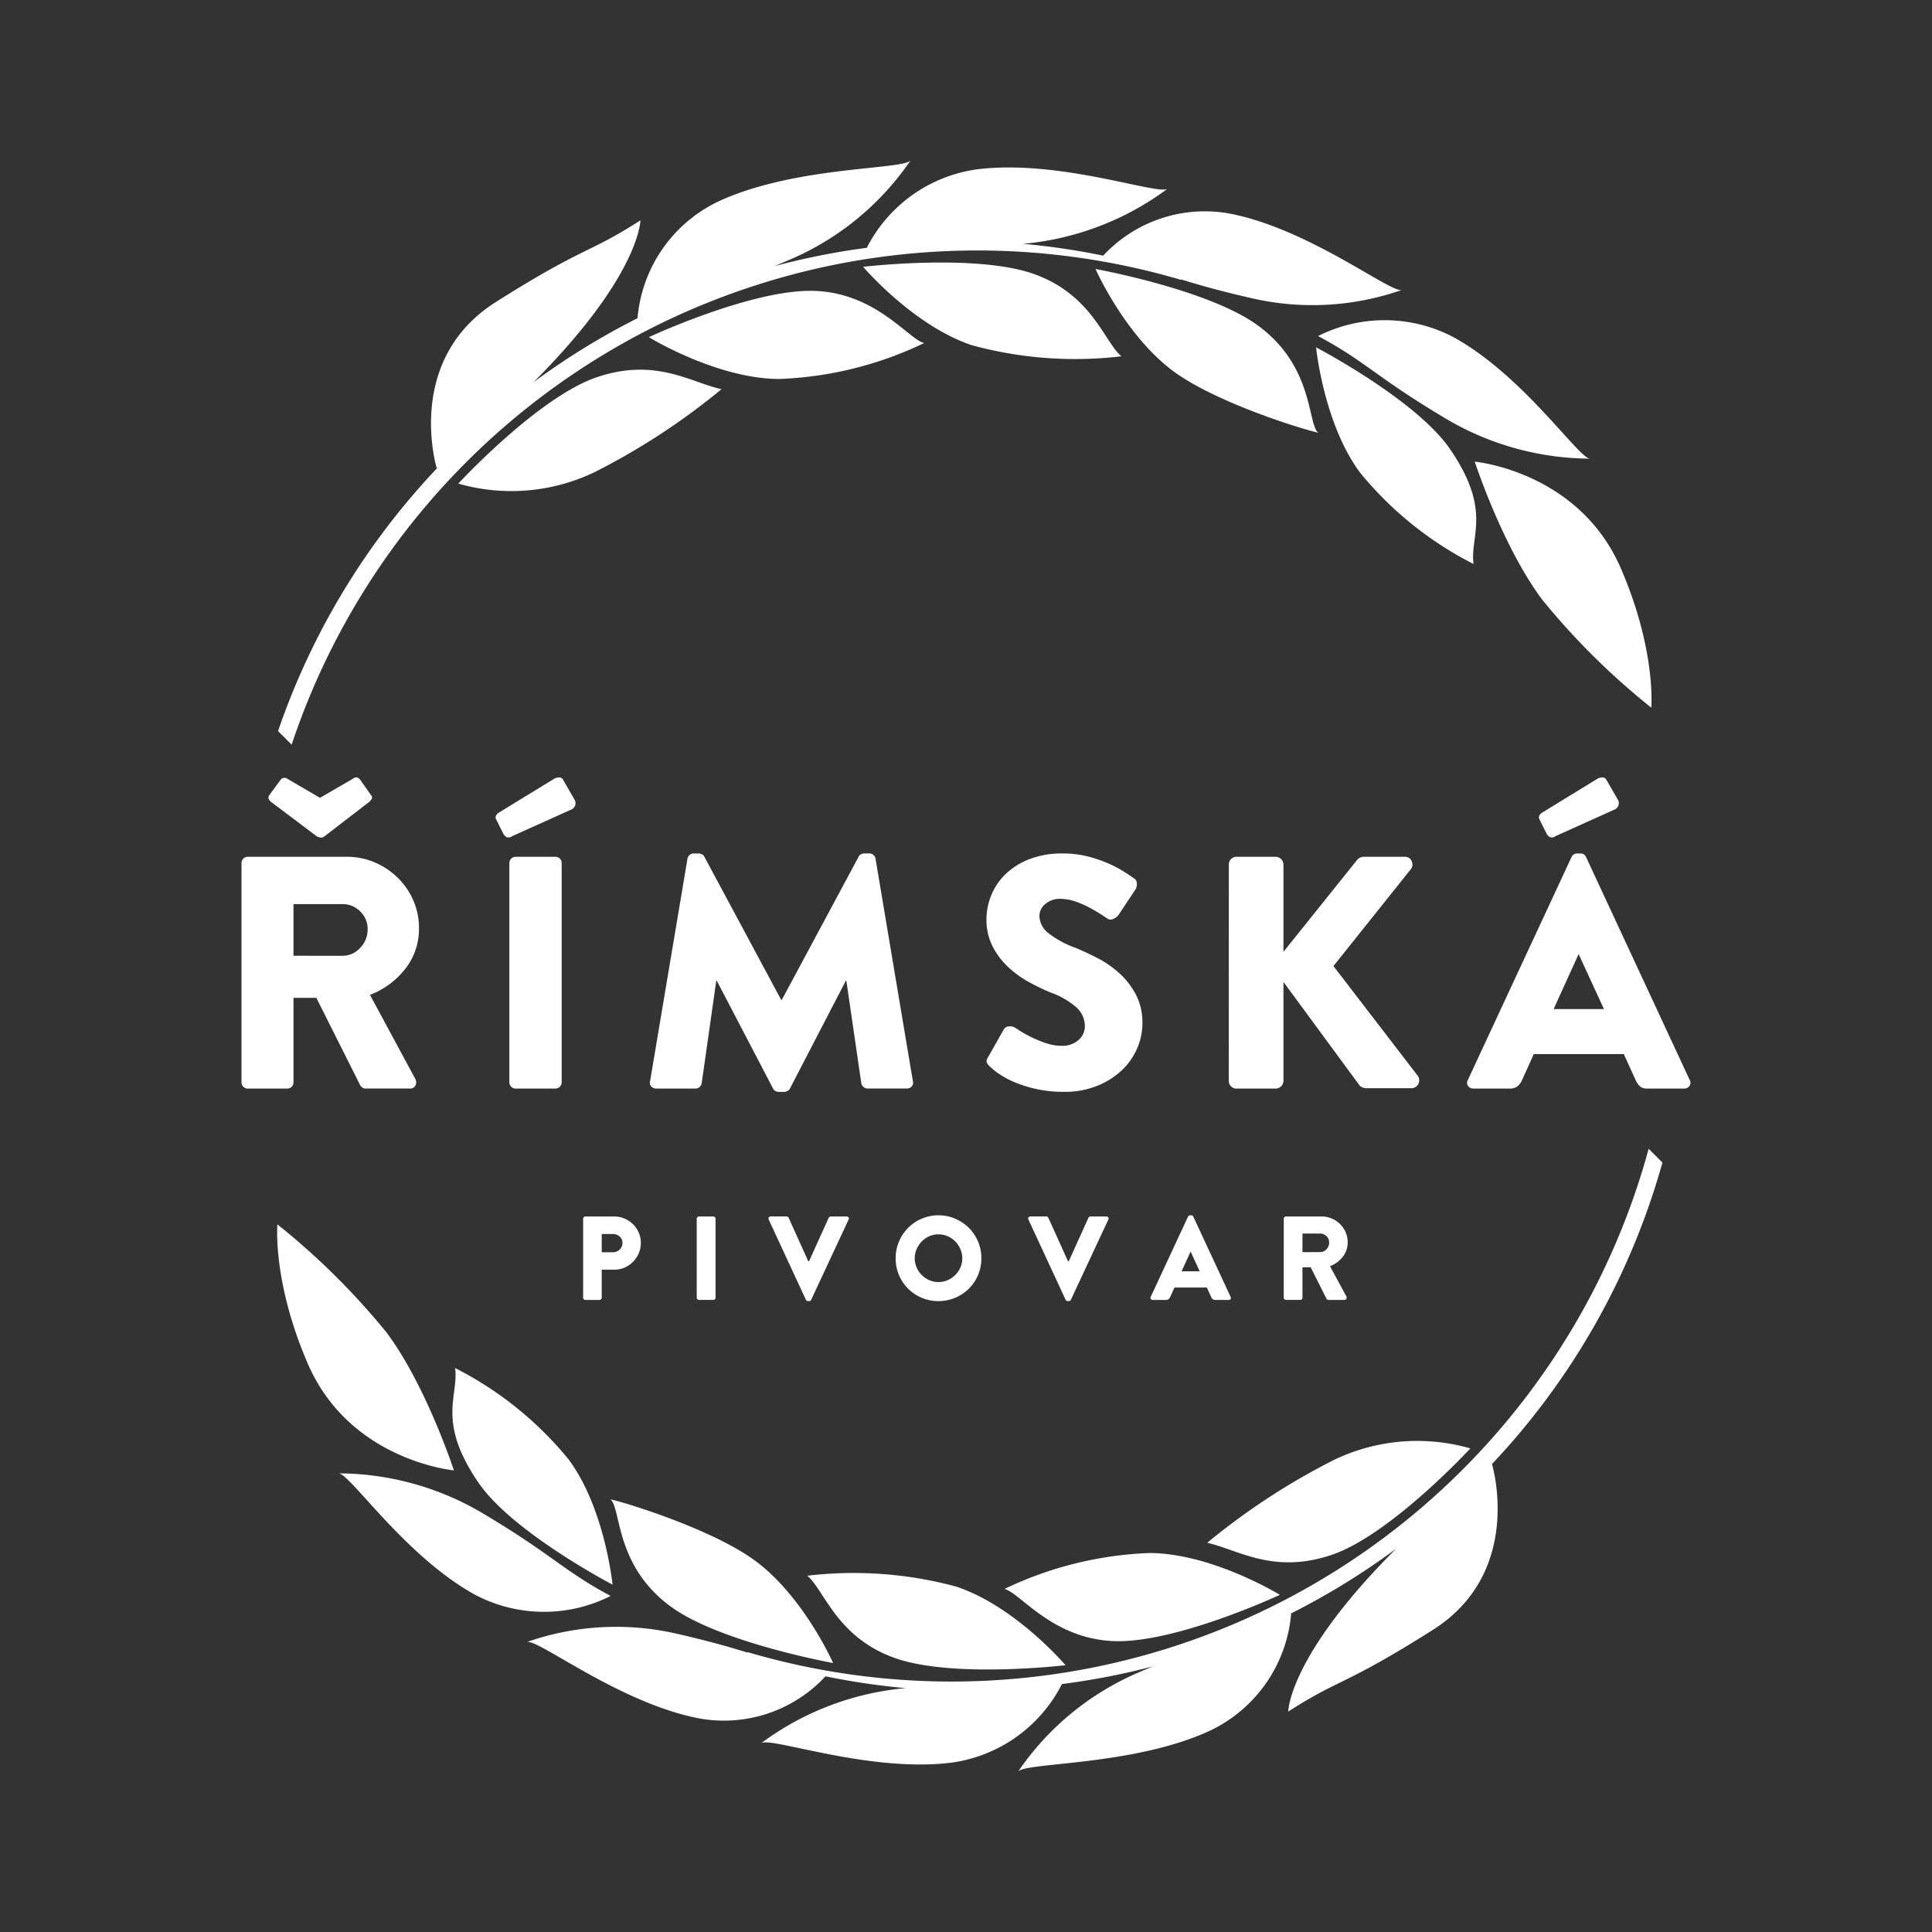 <svg xmlns="http://www.w3.org/2000/svg" xmlns:xlink="http://www.w3.org/1999/xlink" width="151.181" height="151.181" viewBox="0 0 151.181 151.181"><rect x="0" y="0" width="151.181" height="151.181" fill="#333333" stroke="none"/><defs><clipPath id="clip-path"><path id="path16" d="M0,0H151.181V-151.181H0Z" fill="#fff"></path></clipPath></defs><g id="g10" transform="translate(0 151.181)"><g id="g12"><g id="g14" clip-path="url(#clip-path)"><g id="g20" transform="translate(126.84 -106.692)"><path id="path22" d="M0,0C-3.291-7.623-11.439-8.364-11.439-8.364S-9.284-1.748-6.169,2.424a56.076,56.076,0,0,0,8.543,8.461S2.772,6.421,0,0M-2.421-8.6c-.883-.013-5.185-6.467-10.645-9.485A11.564,11.564,0,0,0-23.7-18.192c3.737,1.991,4.523,3.212,10.1,6.523A22.3,22.3,0,0,0-2.421-8.6M-17.145-21.8c-.835.283-7.231-4.771-13.468-5.976a10.847,10.847,0,0,0-9.9,3.293,55.54,55.54,0,0,0-6.276-.927l.132-.012a22.27,22.27,0,0,0,11.181-4.3c-.735.533-8.44-2.319-14.88-1.52a11.435,11.435,0,0,0-8.657,6.145,56.341,56.341,0,0,0-7.233,1.436c.411-.169.836-.349,1.293-.547a21.766,21.766,0,0,0,9.372-7.737c-.525.753-9.1.425-15.105,3.249a11.166,11.166,0,0,0-6.267,9.107,56.617,56.617,0,0,0-8.139,5.008c8.351-8.361,8.364-12.664,8.364-12.664-4.113,2.644-4.339,1.98-11.311,6.391-7.2,4.553-4.627,13-4.627,13,.049-.039.089-.075.139-.115a56.535,56.535,0,0,0-12.555,20.687l1.064,1.064A56.561,56.561,0,0,1-50.364-24.889a56.473,56.473,0,0,1,15.941,2.3v-.036c1.408.435,3.119.927,5.636,1.495A21.143,21.143,0,0,0-17.145-21.8M-90.977-6.647a15.044,15.044,0,0,0,10.673-.9,53.348,53.348,0,0,0,9.92-6.487c-2.409-.528-5.148-2.491-9.74-.941S-90.977-6.647-90.977-6.647m14.908-11.459S-70.8-14.868-65.9-14.832a28.594,28.594,0,0,0,11.375-2.812c-1.236-.309-3.761-3.925-8.6-4.083s-12.943,3.621-12.943,3.621m25.325.645a30.755,30.755,0,0,0,11.652.853c-1.331-1.124-2.287-4.8-6.811-6.428S-59.3-23.611-59.3-23.611s3.931,4.621,8.552,6.151m9.633-5.981s2.408,5.451,6.38,8.207,11.98,4.955,10.981,4.544c-.764-.881-.38-5.253-4.721-8.377-3.872-2.787-12.64-4.373-12.64-4.373m17.26,6.135s.6,6.007,3.46,9.824a27.618,27.618,0,0,0,8.86,7.124c-.3-2.224,1.5-4.191-1.915-9.1-2.729-3.841-10.405-7.852-10.405-7.852" fill="#fff"></path></g><g id="g24" transform="translate(130.087 -60.211)"><path id="path26" d="M0,0-1.077-1.077A56.566,56.566,0,0,1-55.641,40.613a56.473,56.473,0,0,1-15.941-2.3v.037c-1.408-.435-3.119-.928-5.636-1.5a21.143,21.143,0,0,0-11.641.669c.836-.283,7.231,4.772,13.468,5.976a10.847,10.847,0,0,0,9.9-3.292,55.844,55.844,0,0,0,6.276.925c-.045.005-.085.008-.132.012a22.279,22.279,0,0,0-11.183,4.3c.736-.533,8.441,2.319,14.881,1.521a11.439,11.439,0,0,0,8.66-6.153,56.286,56.286,0,0,0,7.109-1.379c-.373.155-.761.32-1.172.5a21.766,21.766,0,0,0-9.372,7.737c.525-.753,9.1-.424,15.105-3.249a11.187,11.187,0,0,0,6.267-9.129c-.145.072-.281.135-.421.2A56.488,56.488,0,0,0-20.84,30.22c-8.433,8.415-8.441,12.743-8.441,12.743,4.113-2.644,4.339-1.979,11.311-6.389,7.111-4.5,4.691-12.784,4.632-12.981A56.506,56.506,0,0,0,0,0M-15.028,22.369a15.052,15.052,0,0,0-10.673.9,53.423,53.423,0,0,0-9.92,6.487c2.409.529,5.148,2.492,9.74.943s10.853-8.332,10.853-8.332M-29.936,33.828s-5.267-3.237-10.172-3.273a28.6,28.6,0,0,0-11.376,2.812c1.237.309,3.761,3.925,8.605,4.083s12.943-3.621,12.943-3.621m-25.325-.645a30.74,30.74,0,0,0-11.652-.852c1.331,1.123,2.287,4.8,6.811,6.427s13.393.576,13.393.576-3.929-4.62-8.552-6.151m-9.633,5.981s-2.408-5.451-6.38-8.205S-83.254,26-82.254,26.415c.764.881.38,5.253,4.72,8.377,3.872,2.787,12.64,4.372,12.64,4.372m-17.26-6.135s-.6-6.007-3.46-9.824a27.621,27.621,0,0,0-8.859-7.123c.295,2.223-1.5,4.189,1.915,9.095,2.727,3.841,10.4,7.852,10.4,7.852m-12.412-8.941s-2.156-6.617-5.269-10.789a56.192,56.192,0,0,0-8.541-8.46s-.4,4.463,2.372,10.884c3.291,7.624,11.439,8.365,11.439,8.365m-9.017.233c.881.015,5.185,6.467,10.644,9.485a11.562,11.562,0,0,0,10.639.108c-3.737-1.991-4.521-3.211-10.1-6.521a22.289,22.289,0,0,0-11.179-3.072" fill="#fff"></path></g><g id="g28" transform="translate(24.779 -85.744)"><path id="path30" d="M0,0A.812.812,0,0,0,.3.1.4.4,0,0,0,.621,0l3.5-2.695a.691.691,0,0,0,.181-.22.228.228,0,0,0-.027-.272L3.42-4.4A.581.581,0,0,0,3.173-4.6a.41.41,0,0,0-.324.091L.259-3.005l-2.564-1.5a.378.378,0,0,0-.545.129l-.88,1.192a.307.307,0,0,0-.013.285.563.563,0,0,0,.168.207ZM-1.813,9.353V5.312H2.021a1.913,1.913,0,0,1,1.385.569,1.878,1.878,0,0,1,.583,1.4,2.053,2.053,0,0,1-.583,1.452,1.839,1.839,0,0,1-1.385.621Zm-4.068,9.9a.47.47,0,0,0,.143.349.47.47,0,0,0,.349.143h3.084a.472.472,0,0,0,.349-.143.475.475,0,0,0,.143-.349V12.644H-.025L3.42,19.509a.662.662,0,0,0,.156.156.414.414,0,0,0,.259.077H7.28a.45.45,0,0,0,.453-.247.548.548,0,0,0-.012-.5L4.172,12.411a6.387,6.387,0,0,0,2.772-2.047A5.026,5.026,0,0,0,8.005,7.2a5.388,5.388,0,0,0-.44-2.176A5.615,5.615,0,0,0,6.348,3.252a5.858,5.858,0,0,0-1.8-1.205,5.485,5.485,0,0,0-2.189-.44H-5.389a.475.475,0,0,0-.349.143.47.47,0,0,0-.143.349ZM20-2.124a.629.629,0,0,0,.233-.3.561.561,0,0,0-.077-.479l-.881-1.529a.323.323,0,0,0-.324-.168.774.774,0,0,0-.349.091L14.2-1.813a.588.588,0,0,0-.168.207.307.307,0,0,0,.013.285l.544,1.088a.664.664,0,0,0,.272.3A.43.43,0,0,0,15.287,0ZM15.079,19.251a.487.487,0,0,0,.492.492H18.68a.487.487,0,0,0,.492-.492V2.1a.47.47,0,0,0-.143-.349.475.475,0,0,0-.349-.143H15.571a.487.487,0,0,0-.492.492Zm11.011-.077a.427.427,0,0,0,.1.413.527.527,0,0,0,.388.156h3.057a.455.455,0,0,0,.337-.129.522.522,0,0,0,.156-.285l1.14-8.005h.051L35.7,19.717a.483.483,0,0,0,.441.284h.467a.531.531,0,0,0,.245-.077.416.416,0,0,0,.195-.207L41.4,11.323h.052l1.167,8.005a.5.5,0,0,0,.168.285.466.466,0,0,0,.324.129h3.057a.523.523,0,0,0,.388-.156.427.427,0,0,0,.1-.413L43.733,1.761a.457.457,0,0,0-.168-.3.468.468,0,0,0-.3-.117h-.415a.624.624,0,0,0-.247.065.361.361,0,0,0-.195.195L36.4,12.8h-.052L30.339,1.607a.361.361,0,0,0-.195-.195.624.624,0,0,0-.245-.065h-.415a.469.469,0,0,0-.3.117.457.457,0,0,0-.168.3Zm27.283-.6a6.342,6.342,0,0,0,1.179.647,10.029,10.029,0,0,0,1.7.545A9.865,9.865,0,0,0,58.5,20a6.729,6.729,0,0,0,2.565-.465A6.167,6.167,0,0,0,63,18.317a5.169,5.169,0,0,0,1.2-1.709,4.922,4.922,0,0,0,.415-1.969,4.719,4.719,0,0,0-.531-2.293,6.158,6.158,0,0,0-1.321-1.671,8.159,8.159,0,0,0-1.711-1.167q-.92-.466-1.671-.776a7.488,7.488,0,0,1-2.189-1.205,1.744,1.744,0,0,1-.635-1.308,1.188,1.188,0,0,1,.467-.92,1.72,1.72,0,0,1,1.165-.4,3.635,3.635,0,0,1,1.217.22,7.593,7.593,0,0,1,1.14.505q.518.284.895.531l.453.3a.447.447,0,0,0,.467,0,.918.918,0,0,0,.413-.337L64.1,4.12a.837.837,0,0,0,.079-.415.441.441,0,0,0-.233-.415q-.286-.208-.816-.544A9.249,9.249,0,0,0,61.883,2.1a10.185,10.185,0,0,0-1.593-.531A7.79,7.79,0,0,0,58.4,1.347a7.1,7.1,0,0,0-2.616.441,5.624,5.624,0,0,0-1.865,1.165,4.767,4.767,0,0,0-1.128,1.659A5.04,5.04,0,0,0,52.413,6.5a4.554,4.554,0,0,0,.465,2.087,5.9,5.9,0,0,0,1.205,1.619A7.887,7.887,0,0,0,55.716,11.4a16.324,16.324,0,0,0,1.723.829,6.213,6.213,0,0,1,2,1.153,1.959,1.959,0,0,1,.673,1.463A1.413,1.413,0,0,1,59.6,15.96a1.883,1.883,0,0,1-1.283.44,3.9,3.9,0,0,1-1.283-.22,9.771,9.771,0,0,1-1.152-.479,8.831,8.831,0,0,1-.856-.48c-.224-.147-.353-.228-.388-.245a.691.691,0,0,0-.428-.1.5.5,0,0,0-.453.259l-1.217,2.151a.608.608,0,0,0-.117.4,1,1,0,0,0,.247.324,5.96,5.96,0,0,0,.7.571m18.005.544a.619.619,0,0,0,.169.44.586.586,0,0,0,.453.181H75.03a.619.619,0,0,0,.623-.621V11.4l5.984,8.136a.7.7,0,0,0,.195.116.644.644,0,0,0,.272.065H85.68a.615.615,0,0,0,.492-.959l-6.607-8.6,6.063-7.591a.58.58,0,0,0,.052-.623.534.534,0,0,0-.519-.336H81.9a.564.564,0,0,0-.272.077.647.647,0,0,0-.22.181L75.653,9.043V2.228a.619.619,0,0,0-.623-.621H72a.586.586,0,0,0-.453.181.621.621,0,0,0-.169.44ZM101.638-2.124a.629.629,0,0,0,.233-.3.561.561,0,0,0-.077-.479l-.881-1.529a.323.323,0,0,0-.324-.168.774.774,0,0,0-.349.091l-4.4,2.695a.592.592,0,0,0-.169.207.307.307,0,0,0,.013.285l.544,1.088a.665.665,0,0,0,.272.3A.43.43,0,0,0,96.924,0ZM96.794,13.524l1.943-4.275h.027l1.968,4.275Zm-3.42,6.219a.888.888,0,0,0,.608-.195,1.257,1.257,0,0,0,.324-.427l.933-2.073h7.047l.933,2.047a1.462,1.462,0,0,0,.363.505.861.861,0,0,0,.544.143H107a.485.485,0,0,0,.427-.207.43.43,0,0,0,.013-.467L99.333,1.632a.451.451,0,0,0-.44-.285h-.26a.484.484,0,0,0-.44.285L90.084,19.069a.432.432,0,0,0,.013.467.483.483,0,0,0,.427.207Z" fill="#fff"></path></g><g id="g32" transform="translate(47.086 -53.191)"><path id="path34" d="M0,0V-1.427H.887a.752.752,0,0,1,.517.2.635.635,0,0,1,.219.493A.7.7,0,0,1,1.4-.209.723.723,0,0,1,.887,0ZM-1.455,3.553A.17.17,0,0,0-1.4,3.68a.175.175,0,0,0,.127.051h1.1A.177.177,0,0,0-.051,3.68.175.175,0,0,0,0,3.553V1.361H.98A2.005,2.005,0,0,0,1.787,1.2,2.084,2.084,0,0,0,2.448.747,2.157,2.157,0,0,0,2.9.075,2.036,2.036,0,0,0,3.06-.737a1.985,1.985,0,0,0-.164-.8,2.047,2.047,0,0,0-.448-.657,2.118,2.118,0,0,0-.667-.443A2.035,2.035,0,0,0,.971-2.8H-1.277a.171.171,0,0,0-.127.052.169.169,0,0,0-.051.125Zm8.888,0a.175.175,0,0,0,.177.177h1.12a.174.174,0,0,0,.125-.051.171.171,0,0,0,.052-.127V-2.621a.17.17,0,0,0-.052-.125A.17.17,0,0,0,8.731-2.8H7.611a.168.168,0,0,0-.125.052.17.17,0,0,0-.052.125Zm8.544.168a.174.174,0,0,0,.159.1h.093a.163.163,0,0,0,.159-.1l2.928-6.277a.156.156,0,0,0,0-.168.176.176,0,0,0-.155-.075h-1.24a.156.156,0,0,0-.1.033.209.209,0,0,0-.061.069L16.22.709h-.056L14.625-2.7a.226.226,0,0,0-.061-.069.156.156,0,0,0-.1-.033H13.225a.174.174,0,0,0-.153.075.156.156,0,0,0-.005.168ZM24.643-.247a1.941,1.941,0,0,1,.4-.6,1.884,1.884,0,0,1,.588-.405,1.739,1.739,0,0,1,.719-.149,1.771,1.771,0,0,1,.723.149,1.871,1.871,0,0,1,.592.405,1.969,1.969,0,0,1,.4.6,1.794,1.794,0,0,1,.149.723,1.755,1.755,0,0,1-.149.717,1.908,1.908,0,0,1-.993.989,1.771,1.771,0,0,1-.723.149,1.739,1.739,0,0,1-.719-.149,1.942,1.942,0,0,1-.588-.4,1.914,1.914,0,0,1-.4-.588,1.733,1.733,0,0,1-.149-.717,1.771,1.771,0,0,1,.149-.723M23.261,1.787a3.312,3.312,0,0,0,1.777,1.776,3.417,3.417,0,0,0,2.621,0,3.409,3.409,0,0,0,1.068-.713A3.32,3.32,0,0,0,29.707.476,3.327,3.327,0,0,0,29.445-.84a3.316,3.316,0,0,0-.717-1.068,3.49,3.49,0,0,0-1.068-.717,3.249,3.249,0,0,0-1.311-.267,3.245,3.245,0,0,0-1.311.267,3.424,3.424,0,0,0-1.064.717A3.371,3.371,0,0,0,23.261-.84,3.35,3.35,0,0,0,23,.476a3.315,3.315,0,0,0,.261,1.311M36.3,3.721a.174.174,0,0,0,.159.1h.093a.163.163,0,0,0,.159-.1L39.64-2.556a.158.158,0,0,0,0-.168.178.178,0,0,0-.155-.075h-1.24a.16.16,0,0,0-.1.033.2.2,0,0,0-.06.069L36.544.709h-.056L34.948-2.7a.2.2,0,0,0-.06-.069.16.16,0,0,0-.1-.033h-1.24a.174.174,0,0,0-.153.075.156.156,0,0,0-.005.168Zm9.075-2.229.7-1.539h.009l.709,1.539ZM44.145,3.731a.317.317,0,0,0,.219-.069.454.454,0,0,0,.117-.155l.335-.745h2.537l.336.736a.537.537,0,0,0,.131.183.322.322,0,0,0,.2.051h1.035a.173.173,0,0,0,.155-.075.155.155,0,0,0,0-.168L46.291-2.789a.163.163,0,0,0-.159-.1h-.093a.175.175,0,0,0-.159.1L42.96,3.488a.155.155,0,0,0,.005.168.171.171,0,0,0,.153.075ZM54.833-.009V-1.464h1.381a.688.688,0,0,1,.5.205.673.673,0,0,1,.209.5.738.738,0,0,1-.209.523.662.662,0,0,1-.5.224ZM53.369,3.553a.175.175,0,0,0,.177.177h1.111a.174.174,0,0,0,.125-.051.17.17,0,0,0,.051-.127V1.175h.644l1.241,2.472a.222.222,0,0,0,.056.056.145.145,0,0,0,.092.028h1.241a.163.163,0,0,0,.163-.088.2.2,0,0,0,0-.183L56.988,1.091a2.294,2.294,0,0,0,1-.736,1.811,1.811,0,0,0,.383-1.139,1.946,1.946,0,0,0-.159-.783,2.022,2.022,0,0,0-.439-.639,2.113,2.113,0,0,0-.648-.435,1.976,1.976,0,0,0-.788-.159H53.547a.168.168,0,0,0-.125.052.17.17,0,0,0-.052.125Z" fill="#fff"></path></g></g></g></g></svg>